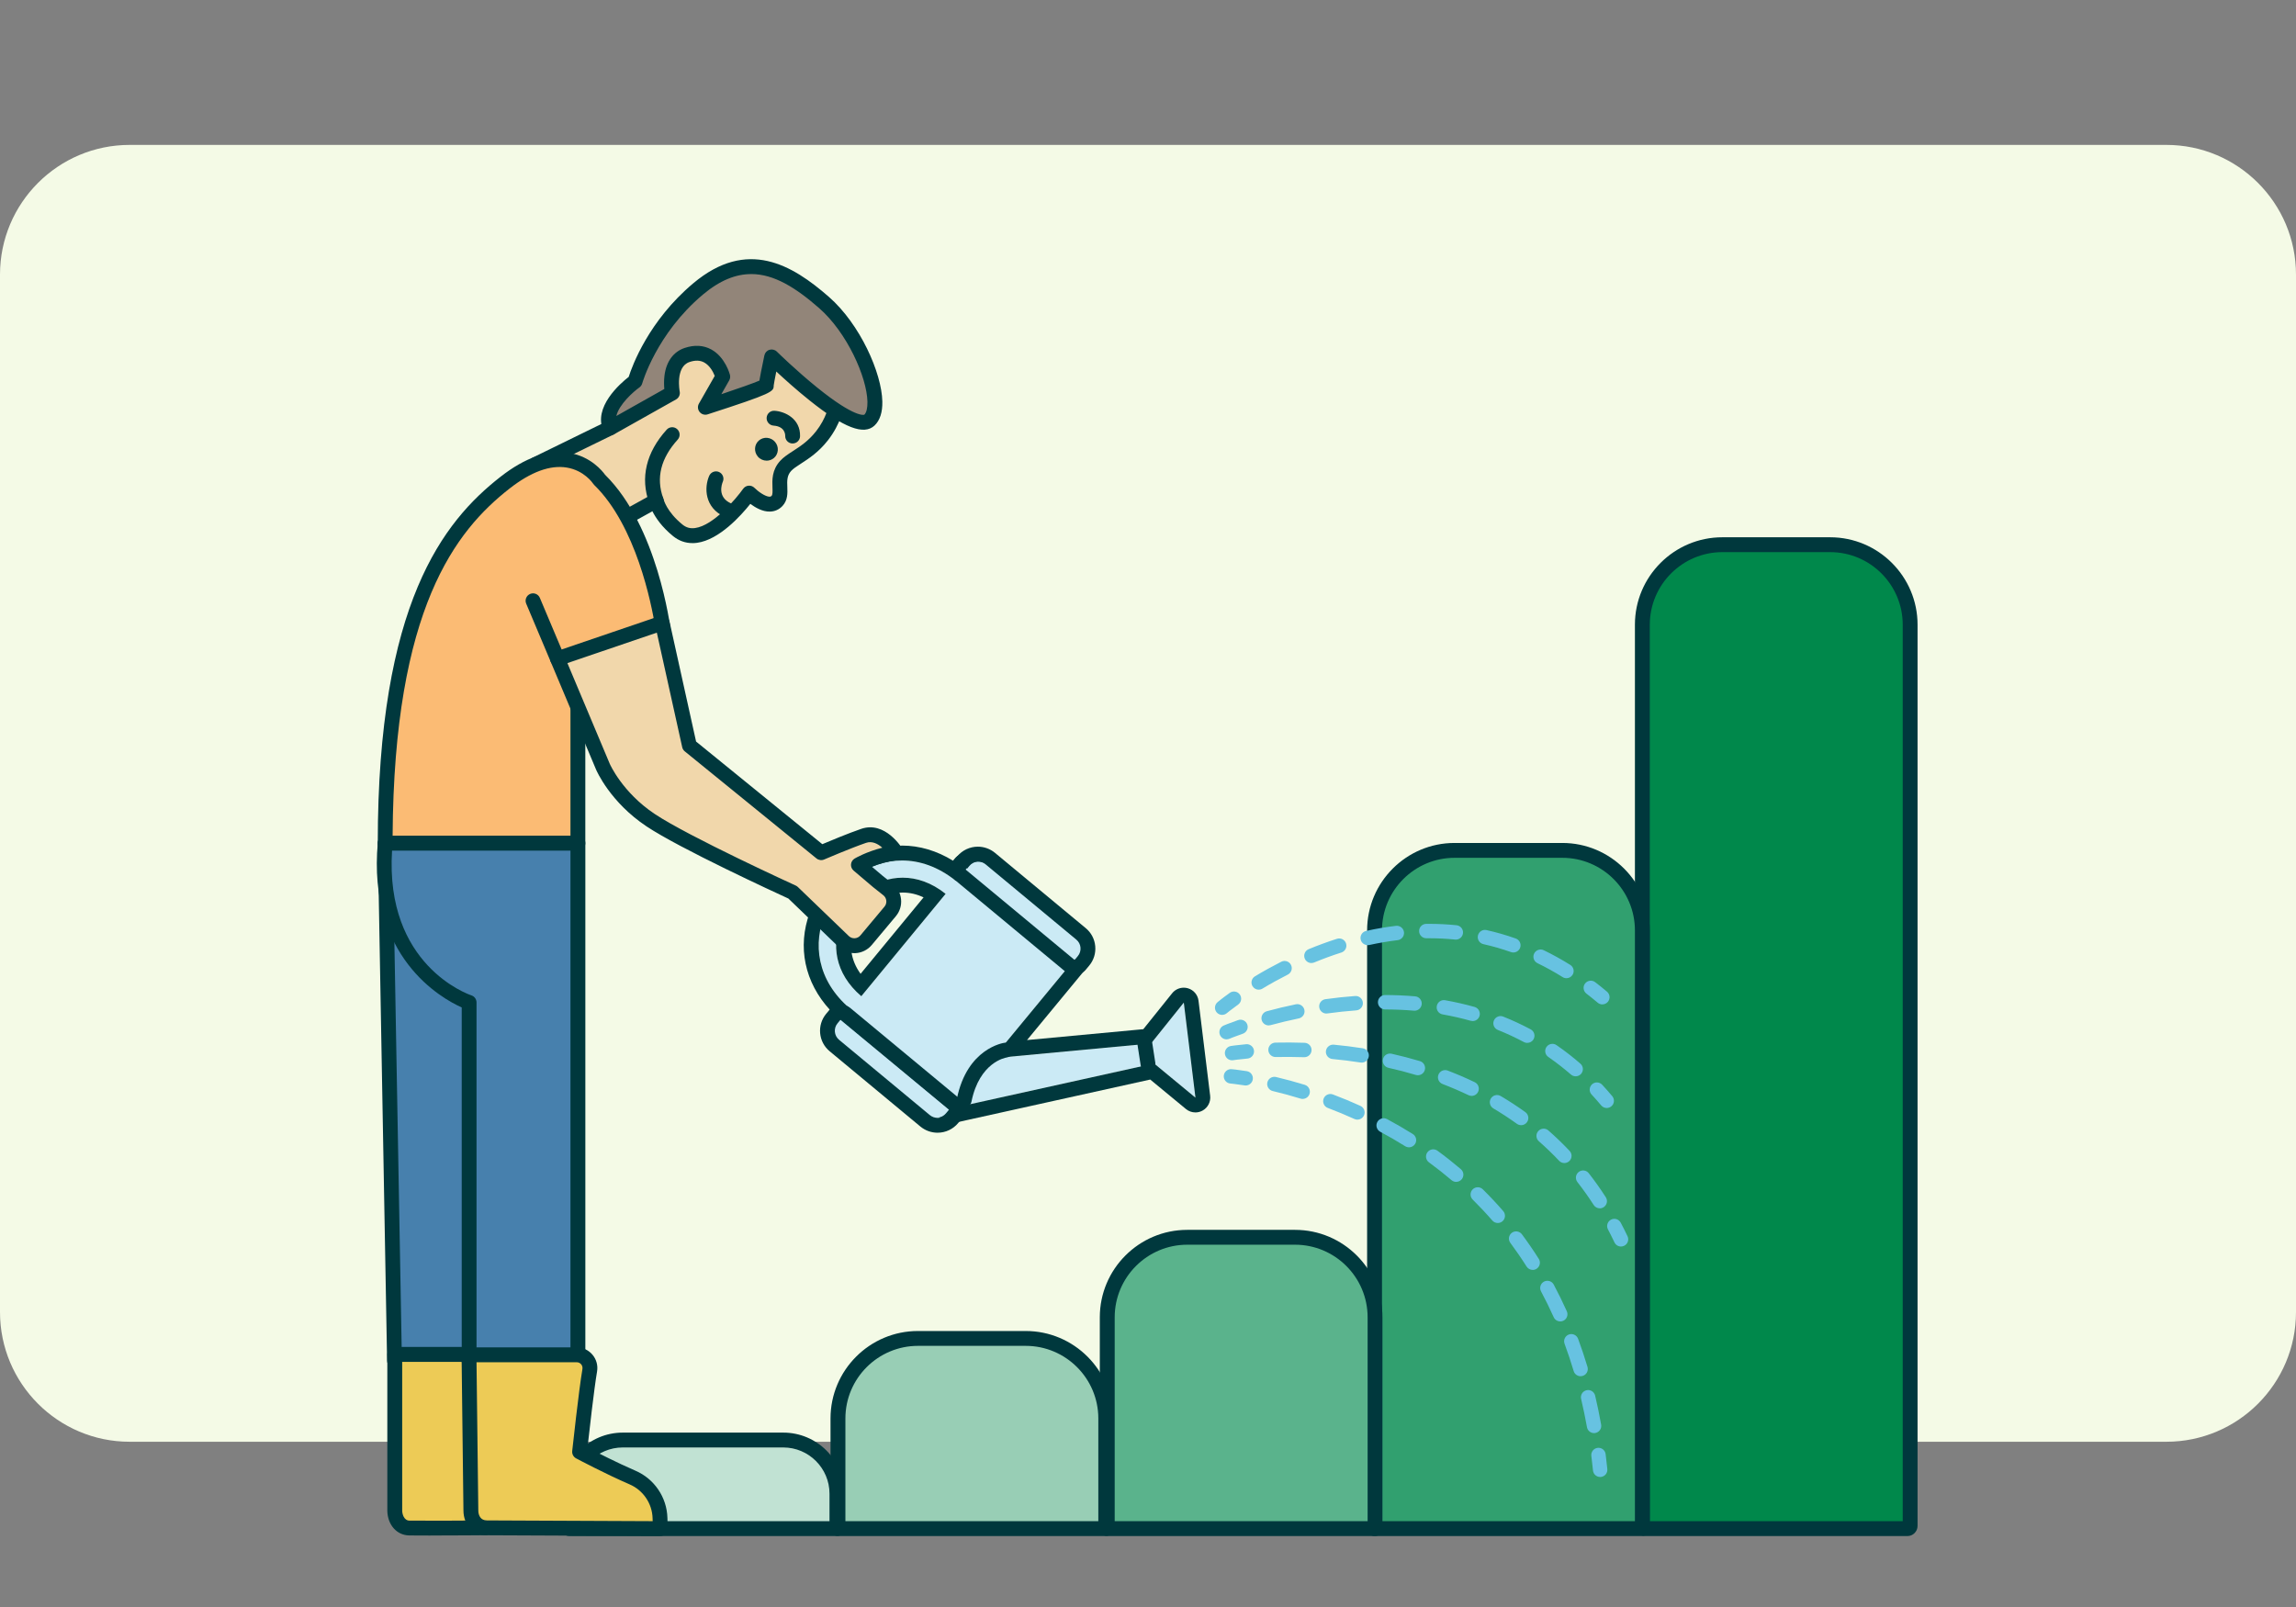 <?xml version="1.0" encoding="UTF-8" standalone="no"?>
<!DOCTYPE svg PUBLIC "-//W3C//DTD SVG 1.1//EN" "http://www.w3.org/Graphics/SVG/1.1/DTD/svg11.dtd">
<svg width="100%" height="100%" viewBox="0 0 500 350" version="1.1" xmlns="http://www.w3.org/2000/svg" xmlns:xlink="http://www.w3.org/1999/xlink" xml:space="preserve" xmlns:serif="http://www.serif.com/" style="fill-rule:evenodd;clip-rule:evenodd;stroke-linejoin:round;stroke-miterlimit:2;">
    <rect x="0" y="0" width="500" height="350" fill="#808080" stroke="none"/>
    <g transform="matrix(1,0,0,0.807,0,31.56)">
        <path d="M500,35L500,315C500,334.317 487.348,350 471.765,350L28.235,350C12.652,350 0,334.317 0,315L0,35C0,15.683 12.652,0 28.235,0L471.765,0C487.348,0 500,15.683 500,35Z" style="fill:rgb(244,250,230);"/>
    </g>
    <g transform="matrix(0.647,0,0,0.647,250,166.5)">
        <g transform="matrix(1,0,0,1,-297.64,-297.64)">
            <g id="Busker">
                <g>
                    <path d="M490.97,223.65L527.24,223.65C542.11,223.65 554.17,235.72 554.17,250.58L554.17,553.95C554.17,554.46 553.76,554.87 553.25,554.87L464.94,554.87C464.43,554.87 464.02,554.46 464.02,553.95L464.02,250.59C464.02,235.72 476.09,223.66 490.95,223.66L490.97,223.65Z" style="fill:rgb(0,136,75);fill-rule:nonzero;"/>
                    <path d="M553.26,557.37L464.95,557.37C463.07,557.37 461.53,555.84 461.53,553.95L461.53,250.59C461.53,234.36 474.73,221.16 490.96,221.16L527.23,221.16C543.46,221.16 556.66,234.36 556.66,250.59L556.66,553.96C556.66,555.84 555.13,557.38 553.24,557.38L553.26,557.37ZM466.53,552.37L551.67,552.37L551.67,250.59C551.67,237.12 540.71,226.16 527.24,226.16L490.97,226.16C477.5,226.16 466.54,237.12 466.54,250.59L466.54,552.37L466.53,552.37Z" style="fill:rgb(0,56,61);fill-rule:nonzero;"/>
                </g>
                <g>
                    <path d="M400.81,326.56L437.09,326.56C451.96,326.56 464.02,338.63 464.02,353.49L464.02,554.87L373.88,554.87L373.88,353.49C373.88,338.62 385.95,326.56 400.81,326.56Z" style="fill:rgb(49,160,111);fill-rule:nonzero;"/>
                    <path d="M464.03,557.37L373.89,557.37C372.51,557.37 371.39,556.25 371.39,554.87L371.39,353.49C371.39,337.26 384.59,324.06 400.82,324.06L437.09,324.06C453.32,324.06 466.52,337.26 466.52,353.49L466.52,554.87C466.52,556.25 465.4,557.37 464.02,557.37L464.03,557.37ZM376.39,552.37L461.53,552.37L461.53,353.49C461.53,340.02 450.57,329.06 437.1,329.06L400.83,329.06C387.36,329.06 376.4,340.02 376.4,353.49L376.4,552.37L376.39,552.37Z" style="fill:rgb(0,56,61);fill-rule:nonzero;"/>
                </g>
                <g>
                    <path d="M310.84,456.8L347.12,456.8C361.99,456.8 374.05,468.87 374.05,483.73L374.05,554.87L283.91,554.87L283.91,483.73C283.91,468.86 295.98,456.8 310.84,456.8Z" style="fill:rgb(90,179,140);fill-rule:nonzero;"/>
                    <path d="M374.06,557.37L283.92,557.37C282.54,557.37 281.42,556.25 281.42,554.87L281.42,483.73C281.42,467.5 294.62,454.3 310.85,454.3L347.12,454.3C363.35,454.3 376.55,467.5 376.55,483.73L376.55,554.87C376.55,556.25 375.43,557.37 374.05,557.37L374.06,557.37ZM286.42,552.37L371.56,552.37L371.56,483.73C371.56,470.26 360.6,459.3 347.13,459.3L310.86,459.3C297.39,459.3 286.43,470.26 286.43,483.73L286.43,552.37L286.42,552.37Z" style="fill:rgb(0,56,61);fill-rule:nonzero;"/>
                </g>
                <g>
                    <path d="M220.2,490.85L256.48,490.85C271.35,490.85 283.41,502.92 283.41,517.78L283.41,554.87L193.27,554.87L193.27,517.78C193.27,502.91 205.34,490.85 220.2,490.85Z" style="fill:rgb(152,206,181);fill-rule:nonzero;"/>
                    <path d="M283.42,557.37L193.28,557.37C191.9,557.37 190.78,556.25 190.78,554.87L190.78,517.78C190.78,501.55 203.98,488.35 220.21,488.35L256.48,488.35C272.71,488.35 285.91,501.55 285.91,517.78L285.91,554.87C285.91,556.25 284.79,557.37 283.41,557.37L283.42,557.37ZM195.78,552.37L280.92,552.37L280.92,517.78C280.92,504.31 269.96,493.35 256.49,493.35L220.22,493.35C206.75,493.35 195.79,504.31 195.79,517.78L195.79,552.37L195.78,552.37Z" style="fill:rgb(0,56,61);fill-rule:nonzero;"/>
                </g>
                <g>
                    <path d="M120.87,525.05L174.88,525.05C184.85,525.05 192.95,533.15 192.95,543.12L192.95,554.87L102.81,554.87L102.81,543.12C102.81,533.15 110.91,525.05 120.88,525.05L120.87,525.05Z" style="fill:rgb(193,226,211);fill-rule:nonzero;"/>
                    <path d="M192.95,557.37L102.8,557.37C101.42,557.37 100.3,556.25 100.3,554.87L100.3,543.12C100.3,531.78 109.53,522.55 120.87,522.55L174.88,522.55C186.22,522.55 195.45,531.78 195.45,543.12L195.45,554.87C195.45,556.25 194.33,557.37 192.95,557.37ZM105.29,552.37L190.44,552.37L190.44,543.12C190.44,534.54 183.46,527.55 174.87,527.55L120.86,527.55C112.28,527.55 105.29,534.53 105.29,543.12L105.29,552.37Z" style="fill:rgb(0,56,61);fill-rule:nonzero;"/>
                </g>
            </g>
            <g id="Gartner">
                <g>
                    <path d="M309.69,377.8L298.66,391.56L245.43,396.54L273.26,362.83L236.51,332.49L232.95,336.8C203.72,313.4 168.89,355.61 197.39,379.87L194.76,383.05L231.51,413.39L299.7,398.3L313.61,409.79L309.69,377.8ZM201.14,375.65C178.37,356.28 206.16,322.55 229.52,341.19C229.53,341.2 201.14,375.65 201.14,375.65Z" style="fill:rgb(203,234,245);fill-rule:nonzero;"/>
                    <path d="M214.85,329.96C220.72,329.96 226.95,332 232.95,336.8L236.51,332.49L273.26,362.83L245.43,396.54L298.66,391.56L309.69,377.8L313.61,409.79L299.7,398.3L231.51,413.39L194.76,383.05L197.39,379.87C174.74,360.59 192.1,329.96 214.86,329.96M201.14,375.65C201.14,375.65 229.54,341.2 229.52,341.19C224.74,337.37 219.77,335.75 215.09,335.75C196.9,335.75 183.03,360.24 201.14,375.64M214.85,324.96C201.44,324.96 188.67,334.21 183.8,347.45C179.53,359.04 182.09,371.01 190.6,380.27C189.19,382.38 189.58,385.25 191.57,386.9L228.32,417.24C229.22,417.99 230.35,418.38 231.5,418.38C231.86,418.38 232.22,418.34 232.58,418.26L298.39,403.7L310.42,413.63C311.34,414.39 312.47,414.77 313.6,414.77C314.42,414.77 315.25,414.57 316,414.15C317.79,413.17 318.81,411.19 318.56,409.16L314.64,377.17C314.4,375.17 312.98,373.52 311.04,372.97C310.59,372.84 310.13,372.78 309.67,372.78C308.18,372.78 306.73,373.45 305.77,374.65L296.06,386.75L256.92,390.41L277.09,365.98C277.93,364.96 278.34,363.64 278.21,362.32C278.08,361 277.44,359.78 276.42,358.94L239.67,328.6C238.74,327.83 237.61,327.46 236.49,327.46C235.05,327.46 233.62,328.08 232.63,329.28L232.01,330.03C226.59,326.69 220.73,324.94 214.82,324.94L214.85,324.96ZM200.89,368.1C197.57,363.53 196.77,358.17 198.73,352.85C201.35,345.73 208.08,340.76 215.11,340.76C217.48,340.76 219.82,341.3 222.1,342.38C217.13,348.42 207.91,359.61 200.9,368.11L200.89,368.1Z" style="fill:rgb(0,56,61);fill-rule:nonzero;"/>
                </g>
                <g>
                    <g transform="matrix(0.77,0.638,-0.638,0.77,280.03,-83.98)">
                        <path d="M236.59,343.23L276.28,343.23C278.46,343.23 280.22,345 280.22,347.17L280.22,348.87L232.54,348.87L232.54,347.26C232.54,345.03 234.35,343.22 236.58,343.22L236.59,343.23Z" style="fill:rgb(203,234,245);fill-rule:nonzero;"/>
                    </g>
                    <path d="M240.38,330.31C241.29,330.31 242.2,330.62 242.96,331.24L273.51,356.59C275.19,357.98 275.42,360.47 274.03,362.14L272.94,363.45L236.25,333.01L237.28,331.77C238.08,330.81 239.23,330.31 240.39,330.31M240.38,325.31C237.68,325.31 235.14,326.5 233.42,328.58L232.39,329.82C230.63,331.95 230.92,335.1 233.05,336.86L269.74,367.3C270.64,368.05 271.77,368.45 272.93,368.45C273.08,368.45 273.24,368.45 273.39,368.43C274.71,368.31 275.93,367.66 276.77,366.64L277.86,365.33C279.39,363.49 280.1,361.17 279.88,358.79C279.66,356.41 278.52,354.26 276.69,352.74L246.14,327.39C244.52,326.05 242.47,325.31 240.37,325.31L240.38,325.31Z" style="fill:rgb(0,56,61);fill-rule:nonzero;"/>
                </g>
                <g>
                    <g transform="matrix(-0.77,-0.638,0.638,-0.77,117.05,843.94)">
                        <path d="M190.98,398.03L230.67,398.03C232.85,398.03 234.61,399.8 234.61,401.97L234.61,403.67L186.93,403.67L186.93,402.06C186.93,399.83 188.74,398.02 190.97,398.02L190.98,398.03Z" style="fill:rgb(203,234,245);fill-rule:nonzero;"/>
                    </g>
                    <path d="M194.24,383.46L230.93,413.9L229.9,415.14C229.1,416.1 227.95,416.6 226.79,416.6C225.88,416.6 224.97,416.29 224.21,415.67L193.66,390.32C191.98,388.93 191.75,386.44 193.14,384.77L194.23,383.46M194.24,378.46C194.09,378.46 193.93,378.46 193.78,378.48C192.46,378.6 191.24,379.25 190.4,380.27L189.31,381.58C186.16,385.38 186.69,391.02 190.48,394.17L221.03,419.52C222.65,420.86 224.7,421.6 226.8,421.6C229.5,421.6 232.04,420.41 233.76,418.33L234.79,417.09C236.55,414.96 236.26,411.81 234.13,410.05L197.44,379.61C196.54,378.86 195.41,378.46 194.25,378.46L194.24,378.46Z" style="fill:rgb(0,56,61);fill-rule:nonzero;"/>
                </g>
                <path d="M235.77,413.14C235.6,413.14 235.44,413.12 235.27,413.09C233.92,412.81 233.04,411.49 233.32,410.14C236.77,393.19 248.89,391.38 249.41,391.31C250.78,391.13 252.04,392.09 252.22,393.46C252.4,394.82 251.45,396.07 250.09,396.27C249.67,396.33 240.93,397.85 238.22,411.14C237.98,412.32 236.94,413.14 235.77,413.14Z" style="fill:rgb(0,56,61);fill-rule:nonzero;"/>
                <path d="M297.64,401C296.43,401 295.36,400.12 295.17,398.88L294.13,392.13C293.92,390.77 294.85,389.49 296.22,389.28C297.58,389.07 298.86,390 299.07,391.37L300.11,398.12C300.32,399.48 299.39,400.76 298.02,400.97C297.89,400.99 297.76,401 297.64,401Z" style="fill:rgb(0,56,61);fill-rule:nonzero;"/>
                <g>
                    <path d="M132.12,208.83C132.12,208.83 133.1,213.73 139.37,218.83C148.99,226.66 163.4,206.29 163.4,206.29C163.4,206.29 169.52,212.46 172.8,208.9C175.22,206.28 171.89,201.32 175.67,197.15C178.12,194.46 183.31,192.9 187.95,186.96C195.64,177.11 193.57,165.21 193.57,165.21C193.57,165.21 181.2,131.18 156.09,139.94C146.64,143.24 134.05,162.43 128.14,169.2C116.75,182.25 116.65,184.35 116.65,184.35L91.7,196.56L121.87,214.52L132.12,208.84L132.12,208.83Z" style="fill:rgb(241,215,171);fill-rule:nonzero;"/>
                    <path d="M144.29,223.12C141.89,223.12 139.71,222.33 137.79,220.77C133.99,217.68 131.93,214.59 130.83,212.4L123.07,216.7C122.29,217.13 121.34,217.12 120.58,216.66L90.41,198.7C89.62,198.23 89.15,197.37 89.19,196.45C89.23,195.53 89.76,194.71 90.59,194.31L114.69,182.52C115.67,180.58 118.42,176.53 126.25,167.56C127.62,165.99 129.39,163.69 131.44,161.03C138.17,152.3 147.38,140.34 155.26,137.59C176.97,130.01 191.35,151.79 195.92,164.36C195.97,164.5 196.01,164.64 196.03,164.78C196.12,165.31 198.2,177.9 189.92,188.5C186.79,192.51 183.49,194.64 180.84,196.36C179.44,197.26 178.24,198.05 177.52,198.83C176.1,200.4 176.16,202.16 176.24,204.21C176.32,206.3 176.41,208.68 174.63,210.6C173.5,211.82 172.03,212.48 170.38,212.51C167.89,212.57 165.48,211.16 163.79,209.91C160.57,213.95 153.31,222 145.87,223.02C145.33,223.09 144.81,223.13 144.29,223.13L144.29,223.12ZM134.57,208.31C134.6,208.44 135.62,212.55 140.95,216.88C142.21,217.9 143.55,218.28 145.2,218.05C151.38,217.21 158.97,208.23 161.37,204.84C161.8,204.24 162.47,203.85 163.2,203.79C163.94,203.73 164.66,204 165.18,204.52C166.38,205.73 168.83,207.5 170.27,207.5L170.3,207.5C170.59,207.5 170.76,207.42 170.96,207.2C171.33,206.8 171.29,205.63 171.24,204.39C171.15,201.92 171.02,198.54 173.81,195.46C174.96,194.19 176.42,193.25 178.11,192.15C180.57,190.56 183.36,188.75 185.97,185.41C192.32,177.28 191.33,167.39 191.12,165.83C190.59,164.47 187.6,157.13 182.24,150.8C174.72,141.91 166.2,139.05 156.89,142.3C150.41,144.56 141.37,156.3 135.38,164.07C133.28,166.8 131.47,169.15 130,170.84C120.74,181.45 119.23,184.51 119.05,184.94C118.88,185.65 118.39,186.26 117.72,186.59L96.92,196.76L121.89,211.62L130.89,206.63C131.59,206.24 132.43,206.21 133.15,206.55C133.87,206.88 134.38,207.53 134.55,208.3L134.57,208.31ZM119.14,184.55L119.14,184.55ZM119.14,184.49L119.14,184.56L119.14,184.49ZM119.14,184.47L119.14,184.48L119.14,184.47ZM119.14,184.47L119.14,184.47Z" style="fill:rgb(0,56,61);fill-rule:nonzero;"/>
                </g>
                <g>
                    <path d="M40.89,324.15L44.03,498.3L71.98,498.3L71.46,374.49L40.89,324.15Z" style="fill:rgb(71,128,173);fill-rule:nonzero;"/>
                    <path d="M71.98,500.8L44.03,500.8C42.67,500.8 41.55,499.71 41.53,498.34L38.4,324.18C38.38,323.05 39.12,322.05 40.2,321.73C41.29,321.42 42.45,321.87 43.03,322.83L73.59,373.17C73.83,373.56 73.95,374 73.95,374.46L74.47,498.27C74.47,498.94 74.21,499.57 73.74,500.04C73.27,500.51 72.63,500.78 71.97,500.78L71.98,500.8ZM46.47,495.8L69.46,495.8L68.95,375.19L43.55,333.35L46.47,495.8Z" style="fill:rgb(0,56,61);fill-rule:nonzero;"/>
                </g>
                <g>
                    <path d="M74.59,554.61C74.59,554.61 58.23,554.77 49.06,554.67C45.96,554.64 44.16,551.86 44.11,548.8L44.11,496.22L73.15,496.22L74.59,554.6L74.59,554.61Z" style="fill:rgb(237,203,86);fill-rule:nonzero;"/>
                    <path d="M56.1,557.2C53.55,557.2 51.1,557.2 49.03,557.17C44.81,557.13 41.69,553.62 41.61,548.84L41.61,496.22C41.61,494.84 42.73,493.72 44.11,493.72L73.15,493.72C74.51,493.72 75.62,494.8 75.65,496.16L77.09,554.54C77.11,555.21 76.85,555.86 76.39,556.34C75.93,556.82 75.29,557.1 74.62,557.1C74.49,557.1 64.74,557.19 56.11,557.19L56.1,557.2ZM46.61,498.73L46.61,548.81C46.63,549.94 47.17,552.16 49.08,552.18C55.97,552.25 67.07,552.18 72.03,552.14L70.72,498.74L46.62,498.74L46.61,498.73Z" style="fill:rgb(0,56,61);fill-rule:nonzero;"/>
                </g>
                <g>
                    <path d="M154.52,167.11L148.64,177.41C148.64,177.41 169.15,170.77 169.15,169.99C169.15,169.21 170.98,160.45 170.98,160.45C170.98,160.45 198.15,187.21 203.89,181.73C209.63,176.25 201.15,153.13 188.61,142.16C176.07,131.19 162.62,123.76 146.16,137.61C129.7,151.46 125,168.69 125,168.69C125,168.69 113.25,177.05 116.64,184.36L137.54,172.61C137.54,172.61 135.45,162.16 142.5,159.81C151.82,156.7 154.52,167.12 154.52,167.12L154.52,167.11Z" style="fill:rgb(146,133,121);fill-rule:nonzero;"/>
                    <path d="M116.65,186.85C116.39,186.85 116.13,186.81 115.88,186.73C115.22,186.52 114.67,186.04 114.38,185.4C110.68,177.43 120.1,169.31 122.85,167.17C124.04,163.42 129.59,148.27 144.56,135.68C162.74,120.39 177.86,129.41 190.26,140.26C200.75,149.44 208.02,165.86 208.22,175.44C208.3,179.08 207.42,181.79 205.62,183.52C202.04,186.93 195.29,184.33 183.72,175.08C179.34,171.58 175.24,167.88 172.53,165.36C172.07,167.65 171.71,169.55 171.66,170.06C171.66,172.15 171.38,172.67 149.43,179.78C148.45,180.1 147.37,179.78 146.72,178.98C146.07,178.18 145.98,177.06 146.49,176.16L151.81,166.84C151.32,165.59 150.2,163.36 148.24,162.3C146.86,161.56 145.25,161.51 143.32,162.16C138.46,163.78 140,172.02 140.02,172.1C140.23,173.16 139.73,174.23 138.79,174.76L117.89,186.51C117.51,186.72 117.09,186.83 116.66,186.83L116.65,186.85ZM164.08,132.56C158.9,132.56 153.56,134.64 147.77,139.51C132.16,152.65 127.46,169.18 127.41,169.34C127.26,169.89 126.92,170.38 126.45,170.72C124.39,172.19 119.6,176.44 118.69,180.33L134.84,171.24C134.74,170.07 134.68,168.47 134.89,166.77C135.48,162.01 137.9,158.69 141.71,157.42C145,156.33 147.99,156.5 150.62,157.92C155.33,160.48 156.87,166.23 156.93,166.48C157.09,167.11 157,167.78 156.68,168.35L154.03,173C159.67,171.11 164.82,169.29 166.84,168.43C167.06,167.12 167.53,164.66 168.52,159.93C168.71,159.03 169.37,158.31 170.24,158.05C171.12,157.79 172.07,158.02 172.72,158.66C172.78,158.72 179.2,165.03 186.31,170.77C199.16,181.15 202.13,179.92 202.16,179.9C202.87,179.22 203.25,177.63 203.21,175.55C203.03,167.21 196.31,152.21 186.95,144.02C179.11,137.16 171.78,132.55 164.07,132.55L164.08,132.56ZM171.65,169.98L171.65,170L171.65,169.98ZM166.66,169.73L166.66,169.85L166.66,169.73Z" style="fill:rgb(0,56,61);fill-rule:nonzero;"/>
                </g>
                <path d="M132.12,211.33C131.1,211.33 130.14,210.7 129.77,209.68C126.67,201.14 128.71,192.58 135.64,184.93C136.57,183.91 138.15,183.83 139.17,184.76C140.19,185.69 140.27,187.27 139.34,188.29C133.65,194.57 132,201.19 134.46,207.98C134.93,209.28 134.26,210.71 132.96,211.18C132.68,211.28 132.39,211.33 132.11,211.33L132.12,211.33Z" style="fill:rgb(0,56,61);fill-rule:nonzero;"/>
                <path d="M156.22,214.52C155.88,214.52 155.53,214.45 155.19,214.3C148.27,211.17 148.26,204.31 149.95,200.47C150.51,199.21 151.98,198.63 153.24,199.18C154.5,199.73 155.08,201.2 154.53,202.46C154.17,203.32 152.63,207.65 157.25,209.74C158.51,210.31 159.07,211.79 158.5,213.05C158.08,213.97 157.17,214.52 156.22,214.52Z" style="fill:rgb(0,56,61);fill-rule:nonzero;"/>
                <path d="M169.29,195.37C168.19,195.37 167.1,194.9 166.32,194C164.93,192.37 165.09,189.94 166.68,188.58C167.45,187.92 168.44,187.6 169.47,187.69C170.49,187.78 171.42,188.26 172.1,189.05C172.77,189.84 173.11,190.83 173.04,191.85C172.97,192.88 172.51,193.81 171.74,194.47C171.03,195.07 170.17,195.37 169.3,195.37L169.29,195.37Z" style="fill:rgb(0,56,61);fill-rule:nonzero;"/>
                <path d="M178.03,189.59L177.97,189.59C176.59,189.56 175.5,188.41 175.53,187.03C175.54,186.5 175.41,183.85 171.6,183.57C170.23,183.47 169.19,182.28 169.28,180.91C169.37,179.54 170.54,178.49 171.91,178.58C175.45,178.79 180.67,181.24 180.53,187.14C180.5,188.5 179.39,189.58 178.03,189.58L178.03,189.59Z" style="fill:rgb(0,56,61);fill-rule:nonzero;"/>
                <g>
                    <path d="M105.76,261.93L134.54,252.92C134.54,252.92 130.33,218.65 112.99,201.75C112.99,201.75 102.8,185.92 81.25,202.77C59.7,219.62 40.89,248.1 40.89,324.16L105.75,324.16L105.75,261.94L105.76,261.93Z" style="fill:rgb(251,187,116);fill-rule:nonzero;"/>
                    <path d="M105.76,326.65L40.89,326.65C39.51,326.65 38.39,325.53 38.39,324.15C38.39,243.45 60.47,215.83 79.71,200.79C88.05,194.27 95.86,191.58 102.92,192.77C110.12,193.99 114.03,198.9 114.9,200.12C132.52,217.48 136.84,251.17 137.01,252.6C137.16,253.8 136.43,254.93 135.28,255.29L108.25,263.75L108.25,324.13C108.25,325.51 107.13,326.63 105.75,326.63L105.76,326.65ZM43.39,321.65L103.25,321.65L103.25,261.93C103.25,260.84 103.96,259.87 105,259.54L131.74,251.17C130.52,243.64 125.35,217.29 111.23,203.54C111.09,203.41 110.98,203.26 110.87,203.1C110.76,202.93 107.87,198.65 101.99,197.69C96.39,196.77 89.92,199.15 82.78,204.73C64.63,218.92 43.83,245.04 43.39,321.65Z" style="fill:rgb(0,56,61);fill-rule:nonzero;"/>
                </g>
                <g>
                    <path d="M105.76,324.15L105.76,498.44L69.15,498.44L69.15,377.76C69.15,377.76 36.98,367.12 40.9,324.15L105.76,324.15Z" style="fill:rgb(71,128,173);fill-rule:nonzero;"/>
                    <path d="M105.76,500.93L69.15,500.93C67.77,500.93 66.65,499.81 66.65,498.43L66.65,379.43C59.79,376.36 34.9,362.49 38.41,323.92C38.53,322.63 39.61,321.65 40.9,321.65L105.76,321.65C107.14,321.65 108.26,322.77 108.26,324.15L108.26,498.44C108.26,499.82 107.14,500.94 105.76,500.94L105.76,500.93ZM71.64,495.93L103.25,495.93L103.25,326.64L43.2,326.64C40.79,365.12 68.71,374.97 69.92,375.37C70.94,375.71 71.63,376.67 71.63,377.74L71.63,495.92L71.64,495.93Z" style="fill:rgb(0,56,61);fill-rule:nonzero;"/>
                </g>
                <g>
                    <path d="M75.11,554.61L133.49,554.87L133.39,551.28C133.22,545.35 129.63,540.05 124.18,537.69C115.93,534.12 106.33,529.01 106.33,529.01C106.33,529.01 108.53,508.71 109.75,501.57C110.22,498.84 108.11,496.35 105.34,496.35L69.11,496.35L69.74,548.8C69.76,552.25 71.98,554.6 75.12,554.6L75.11,554.61Z" style="fill:rgb(237,203,86);fill-rule:nonzero;"/>
                    <path d="M133.49,557.37L133.48,557.37L75.1,557.11C70.57,557.11 67.26,553.62 67.23,548.82L66.6,496.38C66.6,495.71 66.85,495.07 67.32,494.59C67.79,494.11 68.43,493.85 69.1,493.85L105.33,493.85C107.39,493.85 109.33,494.75 110.66,496.33C111.99,497.9 112.55,499.97 112.2,501.99C111.21,507.77 109.54,522.57 108.99,527.58C111.99,529.14 119,532.73 125.16,535.39C131.47,538.12 135.68,544.32 135.88,551.2L135.98,554.79C136,555.47 135.74,556.12 135.27,556.61C134.8,557.09 134.15,557.36 133.48,557.36L133.49,557.37ZM71.63,498.86L72.23,548.78C72.24,550.4 73,552.11 75.11,552.11L75.12,552.11L130.92,552.36L130.89,551.35C130.75,546.41 127.72,541.95 123.19,539.99C114.94,536.42 105.55,531.43 105.15,531.22C104.25,530.74 103.73,529.76 103.84,528.74C103.93,527.91 106.06,508.28 107.28,501.15C107.41,500.37 107.07,499.82 106.85,499.56C106.63,499.3 106.14,498.86 105.34,498.86L71.63,498.86Z" style="fill:rgb(0,56,61);fill-rule:nonzero;"/>
                </g>
                <g>
                    <path d="M330.52,405.7C330.39,405.7 330.27,405.7 330.14,405.67C327.13,405.19 325.39,405.05 325.37,405.04C324.04,404.93 323.04,403.76 323.15,402.43C323.26,401.1 324.43,400.1 325.76,400.21C325.84,400.21 327.68,400.37 330.9,400.88C332.22,401.09 333.12,402.33 332.91,403.66C332.72,404.85 331.69,405.7 330.52,405.7Z" style="fill:rgb(103,194,225);fill-rule:nonzero;"/>
                    <path d="M447.77,522.72C446.62,522.72 445.6,521.9 445.39,520.72C444.81,517.51 444.15,514.3 443.42,511.21C443.11,509.91 443.92,508.6 445.22,508.29C446.52,507.98 447.83,508.79 448.14,510.09C448.89,513.27 449.57,516.56 450.16,519.86C450.4,521.18 449.52,522.44 448.2,522.68C448.06,522.71 447.91,522.72 447.77,522.72ZM443.24,503.57C442.2,503.57 441.23,502.89 440.92,501.84C439.99,498.72 438.95,495.63 437.85,492.65C437.39,491.39 438.03,490 439.28,489.53C440.53,489.06 441.93,489.71 442.4,490.96C443.54,494.03 444.6,497.22 445.57,500.44C445.95,501.72 445.23,503.08 443.94,503.46C443.71,503.53 443.47,503.56 443.24,503.56L443.24,503.57ZM436.4,485.12C435.47,485.12 434.59,484.59 434.19,483.69C432.86,480.73 431.43,477.81 429.93,475.01C429.3,473.83 429.74,472.36 430.92,471.73C432.1,471.1 433.57,471.54 434.2,472.72C435.75,475.63 437.24,478.65 438.61,481.71C439.16,482.93 438.61,484.37 437.39,484.92C437.07,485.06 436.73,485.13 436.4,485.13L436.4,485.12ZM427.12,467.78C426.32,467.78 425.53,467.38 425.07,466.65C423.35,463.93 421.5,461.25 419.6,458.68C418.8,457.6 419.02,456.09 420.1,455.29C421.18,454.49 422.69,454.72 423.49,455.79C425.47,458.45 427.38,461.23 429.17,464.06C429.89,465.19 429.55,466.69 428.42,467.41C428.02,467.66 427.57,467.79 427.12,467.79L427.12,467.78ZM415.37,451.99C414.69,451.99 414.02,451.71 413.54,451.16C411.44,448.74 409.21,446.37 406.93,444.11C405.98,443.17 405.97,441.63 406.91,440.68C407.85,439.73 409.39,439.72 410.34,440.66C412.71,443 415.02,445.46 417.2,447.98C418.08,448.99 417.97,450.52 416.96,451.4C416.5,451.8 415.93,451.99 415.37,451.99ZM401.37,438.15C400.81,438.15 400.26,437.96 399.8,437.57C397.36,435.5 394.81,433.48 392.21,431.58C391.13,430.79 390.89,429.27 391.68,428.19C392.47,427.11 393.99,426.87 395.07,427.66C397.77,429.63 400.41,431.72 402.94,433.87C403.96,434.74 404.08,436.27 403.22,437.29C402.74,437.85 402.06,438.14 401.37,438.14L401.37,438.15ZM385.48,426.51C385.04,426.51 384.59,426.39 384.19,426.14C381.48,424.44 378.65,422.8 375.81,421.28C374.63,420.65 374.19,419.18 374.82,418C375.45,416.82 376.92,416.38 378.1,417.01C381.04,418.59 383.96,420.28 386.77,422.04C387.9,422.75 388.25,424.25 387.54,425.38C387.08,426.11 386.29,426.52 385.48,426.52L385.48,426.51ZM368.12,417.2C367.78,417.2 367.44,417.13 367.12,416.98C364.2,415.66 361.19,414.4 358.16,413.26C356.91,412.79 356.28,411.39 356.75,410.13C357.22,408.88 358.63,408.25 359.88,408.72C363,409.9 366.12,411.19 369.13,412.56C370.35,413.11 370.89,414.55 370.34,415.77C369.93,416.66 369.05,417.19 368.13,417.19L368.12,417.2ZM349.69,410.23C349.45,410.23 349.21,410.2 348.98,410.12C345.86,409.16 342.71,408.3 339.62,407.57C338.32,407.26 337.51,405.95 337.82,404.65C338.13,403.35 339.44,402.54 340.74,402.85C343.94,403.61 347.19,404.49 350.41,405.48C351.69,405.87 352.41,407.23 352.02,408.51C351.7,409.55 350.74,410.22 349.7,410.22L349.69,410.23Z" style="fill:rgb(103,194,225);fill-rule:nonzero;"/>
                    <path d="M449.83,537.49C448.6,537.49 447.55,536.56 447.42,535.31C447.25,533.65 447.07,532.02 446.86,530.4C446.69,529.07 447.63,527.86 448.96,527.69C450.3,527.52 451.5,528.46 451.67,529.79C451.88,531.44 452.07,533.12 452.24,534.82C452.38,536.15 451.41,537.34 450.07,537.48C449.99,537.48 449.9,537.49 449.82,537.49L449.83,537.49Z" style="fill:rgb(103,194,225);fill-rule:nonzero;"/>
                </g>
                <g>
                    <path d="M325.93,397.22C324.76,397.22 323.73,396.37 323.54,395.17C323.33,393.85 324.23,392.61 325.56,392.4C325.64,392.39 327.47,392.1 330.69,391.81C332.02,391.7 333.2,392.68 333.32,394.01C333.44,395.34 332.45,396.52 331.12,396.64C328.08,396.91 326.34,397.18 326.32,397.19C326.19,397.21 326.07,397.22 325.94,397.22L325.93,397.22Z" style="fill:rgb(103,194,225);fill-rule:nonzero;"/>
                    <path d="M449.7,447.05C448.9,447.05 448.12,446.66 447.66,445.94C445.95,443.28 444.1,440.68 442.18,438.22C441.36,437.16 441.54,435.64 442.6,434.82C443.66,433.99 445.18,434.18 446,435.24C448.01,437.82 449.94,440.53 451.73,443.32C452.46,444.45 452.13,445.95 451,446.67C450.59,446.93 450.14,447.06 449.69,447.06L449.7,447.05ZM437.78,431.81C437.14,431.81 436.49,431.55 436.02,431.05C433.87,428.77 431.58,426.57 429.21,424.49C428.2,423.61 428.1,422.08 428.98,421.07C429.86,420.06 431.39,419.96 432.4,420.84C434.88,423.01 437.29,425.33 439.54,427.72C440.46,428.69 440.42,430.23 439.44,431.15C438.97,431.59 438.37,431.81 437.77,431.81L437.78,431.81ZM423.22,419.06C422.73,419.06 422.23,418.91 421.8,418.6C419.27,416.78 416.6,415.03 413.88,413.42C412.73,412.74 412.34,411.25 413.03,410.1C413.71,408.95 415.2,408.57 416.35,409.25C419.21,410.94 422,412.76 424.65,414.67C425.74,415.45 425.98,416.97 425.2,418.06C424.73,418.72 423.98,419.07 423.23,419.07L423.22,419.06ZM406.56,409.2C406.21,409.2 405.85,409.12 405.51,408.96C402.7,407.61 399.76,406.35 396.79,405.21C395.54,404.73 394.91,403.33 395.39,402.08C395.87,400.83 397.27,400.2 398.52,400.68C401.62,401.87 404.68,403.18 407.61,404.59C408.82,405.17 409.33,406.62 408.75,407.83C408.33,408.7 407.47,409.21 406.56,409.21L406.56,409.2ZM388.48,402.25C388.25,402.25 388.02,402.22 387.78,402.15C384.78,401.25 381.68,400.45 378.56,399.75C377.25,399.46 376.43,398.16 376.72,396.85C377.01,395.54 378.31,394.72 379.62,395.01C382.85,395.73 386.06,396.57 389.17,397.5C390.45,397.88 391.18,399.23 390.8,400.52C390.49,401.57 389.52,402.25 388.48,402.25ZM369.57,398C369.45,398 369.32,398 369.19,397.97C366.08,397.48 362.89,397.09 359.71,396.79C358.38,396.66 357.4,395.48 357.52,394.15C357.65,392.82 358.84,391.85 360.16,391.96C363.44,392.27 366.72,392.68 369.93,393.18C371.25,393.39 372.16,394.63 371.95,395.95C371.76,397.15 370.73,398 369.56,398L369.57,398ZM350.27,396.18L350.18,396.18C346.91,396.07 343.55,396.06 340.62,396.12L340.56,396.12C339.25,396.12 338.17,395.07 338.14,393.75C338.11,392.41 339.17,391.3 340.51,391.27C343.53,391.2 346.98,391.21 350.35,391.33C351.69,391.38 352.74,392.5 352.69,393.84C352.64,395.15 351.57,396.18 350.27,396.18Z" style="fill:rgb(103,194,225);fill-rule:nonzero;"/>
                    <path d="M456.84,459.91C455.93,459.91 455.06,459.4 454.65,458.53C453.95,457.05 453.21,455.58 452.46,454.15C451.83,452.97 452.29,451.5 453.47,450.87C454.65,450.25 456.12,450.7 456.75,451.88C457.54,453.37 458.31,454.91 459.04,456.44C459.62,457.65 459.1,459.1 457.89,459.67C457.55,459.83 457.2,459.91 456.85,459.91L456.84,459.91Z" style="fill:rgb(103,194,225);fill-rule:nonzero;"/>
                </g>
                <g>
                    <path d="M324.09,390.17C323.15,390.17 322.25,389.62 321.86,388.69C321.34,387.46 321.91,386.03 323.14,385.51C323.21,385.48 324.92,384.75 327.97,383.69C329.23,383.25 330.62,383.92 331.06,385.18C331.5,386.44 330.83,387.83 329.57,388.27C326.69,389.27 325.06,389.96 325.05,389.97C324.74,390.1 324.42,390.16 324.1,390.16L324.09,390.17Z" style="fill:rgb(103,194,225);fill-rule:nonzero;"/>
                    <path d="M441.59,402.61C441.03,402.61 440.46,402.41 440,402.02C437.57,399.91 435,397.92 432.38,396.1C431.28,395.34 431,393.83 431.76,392.73C432.52,391.63 434.03,391.35 435.13,392.11C437.9,394.02 440.61,396.12 443.18,398.36C444.19,399.24 444.3,400.77 443.42,401.78C442.94,402.33 442.27,402.61 441.59,402.61ZM425.29,391.37C424.9,391.37 424.51,391.28 424.15,391.08C421.34,389.58 418.4,388.21 415.4,387.01C414.16,386.51 413.55,385.1 414.05,383.86C414.55,382.62 415.96,382.01 417.2,382.51C420.36,383.77 423.47,385.22 426.44,386.8C427.62,387.43 428.07,388.9 427.44,390.08C427,390.9 426.17,391.36 425.3,391.36L425.29,391.37ZM338.25,385.48C337.18,385.48 336.21,384.77 335.91,383.69C335.56,382.4 336.32,381.06 337.61,380.71C340.83,379.83 344.13,379.04 347.41,378.37C348.72,378.1 350,378.94 350.28,380.25C350.56,381.56 349.71,382.84 348.4,383.12C345.21,383.78 342.02,384.54 338.89,385.39C338.68,385.45 338.46,385.48 338.25,385.48ZM406.9,384.01C406.68,384.01 406.46,383.98 406.24,383.92C403.18,383.06 400.01,382.34 396.8,381.77C395.48,381.54 394.6,380.28 394.84,378.96C395.07,377.64 396.34,376.76 397.65,377C401.01,377.6 404.35,378.36 407.56,379.26C408.85,379.62 409.6,380.96 409.24,382.25C408.94,383.32 407.97,384.02 406.91,384.02L406.9,384.01ZM357.68,381.48C356.49,381.48 355.45,380.6 355.28,379.39C355.09,378.06 356.02,376.84 357.34,376.65C360.69,376.18 364.07,375.82 367.37,375.58C368.69,375.47 369.87,376.49 369.96,377.83C370.06,379.17 369.05,380.33 367.71,380.42C364.52,380.65 361.25,381 358,381.45C357.89,381.47 357.77,381.47 357.66,381.47L357.68,381.48ZM387.38,380.52L387.17,380.52C384,380.25 380.73,380.11 377.45,380.1C376.11,380.1 375.03,379.01 375.03,377.67C375.03,376.33 376.12,375.25 377.45,375.25C380.86,375.26 384.26,375.41 387.56,375.69C388.89,375.8 389.88,376.98 389.77,378.31C389.66,379.57 388.6,380.53 387.36,380.53L387.38,380.52Z" style="fill:rgb(103,194,225);fill-rule:nonzero;"/>
                    <path d="M452.04,413.28C451.35,413.28 450.66,412.98 450.18,412.41C449.13,411.16 448.05,409.93 446.95,408.75C446.04,407.77 446.1,406.23 447.08,405.32C448.06,404.41 449.6,404.47 450.51,405.45C451.66,406.69 452.8,407.98 453.9,409.29C454.76,410.32 454.63,411.85 453.6,412.71C453.15,413.09 452.59,413.28 452.04,413.28Z" style="fill:rgb(103,194,225);fill-rule:nonzero;"/>
                </g>
                <g>
                    <path d="M322.61,381.94C321.92,381.94 321.23,381.65 320.75,381.08C319.89,380.06 320.02,378.53 321.04,377.66C321.1,377.61 322.54,376.4 325.16,374.52C326.25,373.74 327.76,373.99 328.54,375.07C329.32,376.16 329.07,377.67 327.99,378.45C325.54,380.21 324.18,381.35 324.16,381.36C323.71,381.74 323.15,381.93 322.6,381.93L322.61,381.94Z" style="fill:rgb(103,194,225);fill-rule:nonzero;"/>
                    <path d="M334.9,373.45C334.08,373.45 333.28,373.03 332.82,372.28C332.13,371.13 332.5,369.64 333.65,368.95C336.53,367.21 339.52,365.56 342.51,364.04C343.7,363.44 345.17,363.91 345.77,365.11C346.37,366.3 345.9,367.76 344.7,368.37C341.81,369.83 338.93,371.42 336.15,373.1C335.76,373.34 335.33,373.45 334.9,373.45ZM438.48,369.59C438.04,369.59 437.6,369.47 437.2,369.22C434.43,367.49 431.58,365.91 428.73,364.53C427.52,363.95 427.02,362.49 427.61,361.29C428.19,360.09 429.65,359.58 430.85,360.17C433.86,361.63 436.86,363.29 439.77,365.11C440.91,365.82 441.25,367.32 440.54,368.45C440.08,369.19 439.29,369.59 438.48,369.59ZM352.64,364.48C351.69,364.48 350.78,363.92 350.4,362.98C349.89,361.74 350.48,360.32 351.72,359.81C354.87,358.51 358.08,357.34 361.25,356.32C362.53,355.91 363.89,356.62 364.3,357.89C364.71,359.17 364,360.53 362.73,360.94C359.69,361.91 356.61,363.04 353.58,364.29C353.28,364.41 352.96,364.47 352.66,364.47L352.64,364.48ZM420.61,360.93C420.34,360.93 420.07,360.89 419.8,360.79C416.76,359.72 413.64,358.82 410.52,358.12C409.21,357.83 408.39,356.53 408.69,355.22C408.98,353.91 410.28,353.09 411.59,353.39C414.9,354.13 418.2,355.08 421.42,356.22C422.68,356.67 423.35,358.05 422.9,359.31C422.55,360.31 421.61,360.93 420.61,360.93ZM371.59,358.46C370.48,358.46 369.47,357.69 369.22,356.56C368.93,355.25 369.76,353.96 371.06,353.67C374.41,352.93 377.79,352.35 381.1,351.96C382.43,351.8 383.64,352.75 383.8,354.08C383.96,355.41 383.01,356.62 381.68,356.78C378.53,357.16 375.31,357.71 372.12,358.41C371.94,358.45 371.77,358.47 371.59,358.47L371.59,358.46ZM401.25,356.59C401.17,356.59 401.08,356.59 401,356.58C398.1,356.28 395.07,356.13 392.16,356.14L391.31,356.14C389.98,356.14 388.9,355.07 388.89,353.74C388.87,352.4 389.95,351.3 391.29,351.29L392.34,351.29C395.41,351.29 398.49,351.45 401.5,351.76C402.83,351.9 403.8,353.09 403.66,354.42C403.53,355.67 402.48,356.6 401.25,356.6L401.25,356.59Z" style="fill:rgb(103,194,225);fill-rule:nonzero;"/>
                    <path d="M450.57,378.41C450.02,378.41 449.46,378.22 449.01,377.84C447.75,376.78 446.47,375.75 445.2,374.77C444.14,373.95 443.94,372.43 444.75,371.37C445.57,370.31 447.09,370.11 448.15,370.92C449.48,371.94 450.82,373.01 452.13,374.12C453.15,374.98 453.29,376.51 452.42,377.54C451.94,378.11 451.25,378.4 450.56,378.4L450.57,378.41Z" style="fill:rgb(103,194,225);fill-rule:nonzero;"/>
                </g>
                <path d="M98.88,264.54C97.9,264.54 96.98,263.97 96.58,263.01L88.35,243.5C87.81,242.23 88.41,240.76 89.68,240.23C90.95,239.69 92.42,240.29 92.95,241.56L101.18,261.07C101.72,262.34 101.12,263.81 99.85,264.34C99.53,264.47 99.2,264.54 98.88,264.54Z" style="fill:rgb(0,56,61);fill-rule:nonzero;"/>
                <g>
                    <path d="M210.86,347.1C212.73,344.87 212.39,341.53 210.11,339.72L206.65,336.97L200.16,331.46C200.16,331.46 205.84,328.14 212.89,327.35C212.89,327.35 208.17,319.51 201.92,321.66C196.24,323.62 187.62,327.34 187.62,327.34L143.28,291.29L134.14,250.01L98.88,262.03L114.16,298.36C114.16,298.36 118.47,308.55 130.22,316.38C141.97,324.22 178.02,340.67 178.02,340.67L195.18,357.19C197.34,359.27 200.82,359.09 202.74,356.78L210.85,347.09L210.86,347.1Z" style="fill:rgb(241,215,171);fill-rule:nonzero;"/>
                    <path d="M198.78,361.15C196.8,361.15 194.88,360.38 193.45,359L176.6,342.77C172.46,340.87 140.1,325.98 128.84,318.47C116.6,310.31 112.05,299.78 111.86,299.34L96.58,263.01C96.31,262.37 96.32,261.65 96.6,261.02C96.88,260.39 97.42,259.9 98.07,259.68L133.33,247.66C134,247.43 134.74,247.5 135.36,247.85C135.98,248.2 136.42,248.79 136.58,249.49L145.53,289.92L188.02,324.47C190.71,323.33 196.71,320.83 201.1,319.32C209.16,316.53 214.79,325.69 215.03,326.08C215.47,326.81 215.51,327.71 215.13,328.48C214.75,329.25 214.01,329.76 213.17,329.86C209.87,330.23 206.87,331.21 204.73,332.08L208.27,335.08L211.66,337.77C213.3,339.07 214.31,340.93 214.52,343.01C214.73,345.09 214.11,347.11 212.77,348.72L204.66,358.41C203.3,360.04 201.3,361.04 199.18,361.15C199.04,361.15 198.91,361.16 198.77,361.16L198.78,361.15ZM102.23,263.54L116.47,297.4C116.51,297.49 120.69,307.03 131.62,314.31C143.08,321.95 178.71,338.24 179.07,338.4C179.33,338.52 179.56,338.68 179.77,338.87L196.93,355.39C197.47,355.91 198.18,356.18 198.93,356.14C199.68,356.1 200.36,355.76 200.84,355.18L208.95,345.49C209.42,344.93 209.63,344.22 209.56,343.5C209.49,342.77 209.13,342.13 208.56,341.67L205.1,338.92L198.55,333.36C197.93,332.84 197.61,332.04 197.68,331.24C197.75,330.43 198.21,329.71 198.91,329.3C199.11,329.18 202.92,326.98 208.22,325.66C206.76,324.37 204.82,323.31 202.75,324.02C197.23,325.93 188.71,329.6 188.63,329.63C187.78,330 186.78,329.86 186.06,329.27L141.72,293.22C141.28,292.86 140.98,292.37 140.86,291.82L132.32,253.26L102.24,263.51L102.23,263.54Z" style="fill:rgb(0,56,61);fill-rule:nonzero;"/>
                </g>
            </g>
        </g>
    </g>
</svg>
